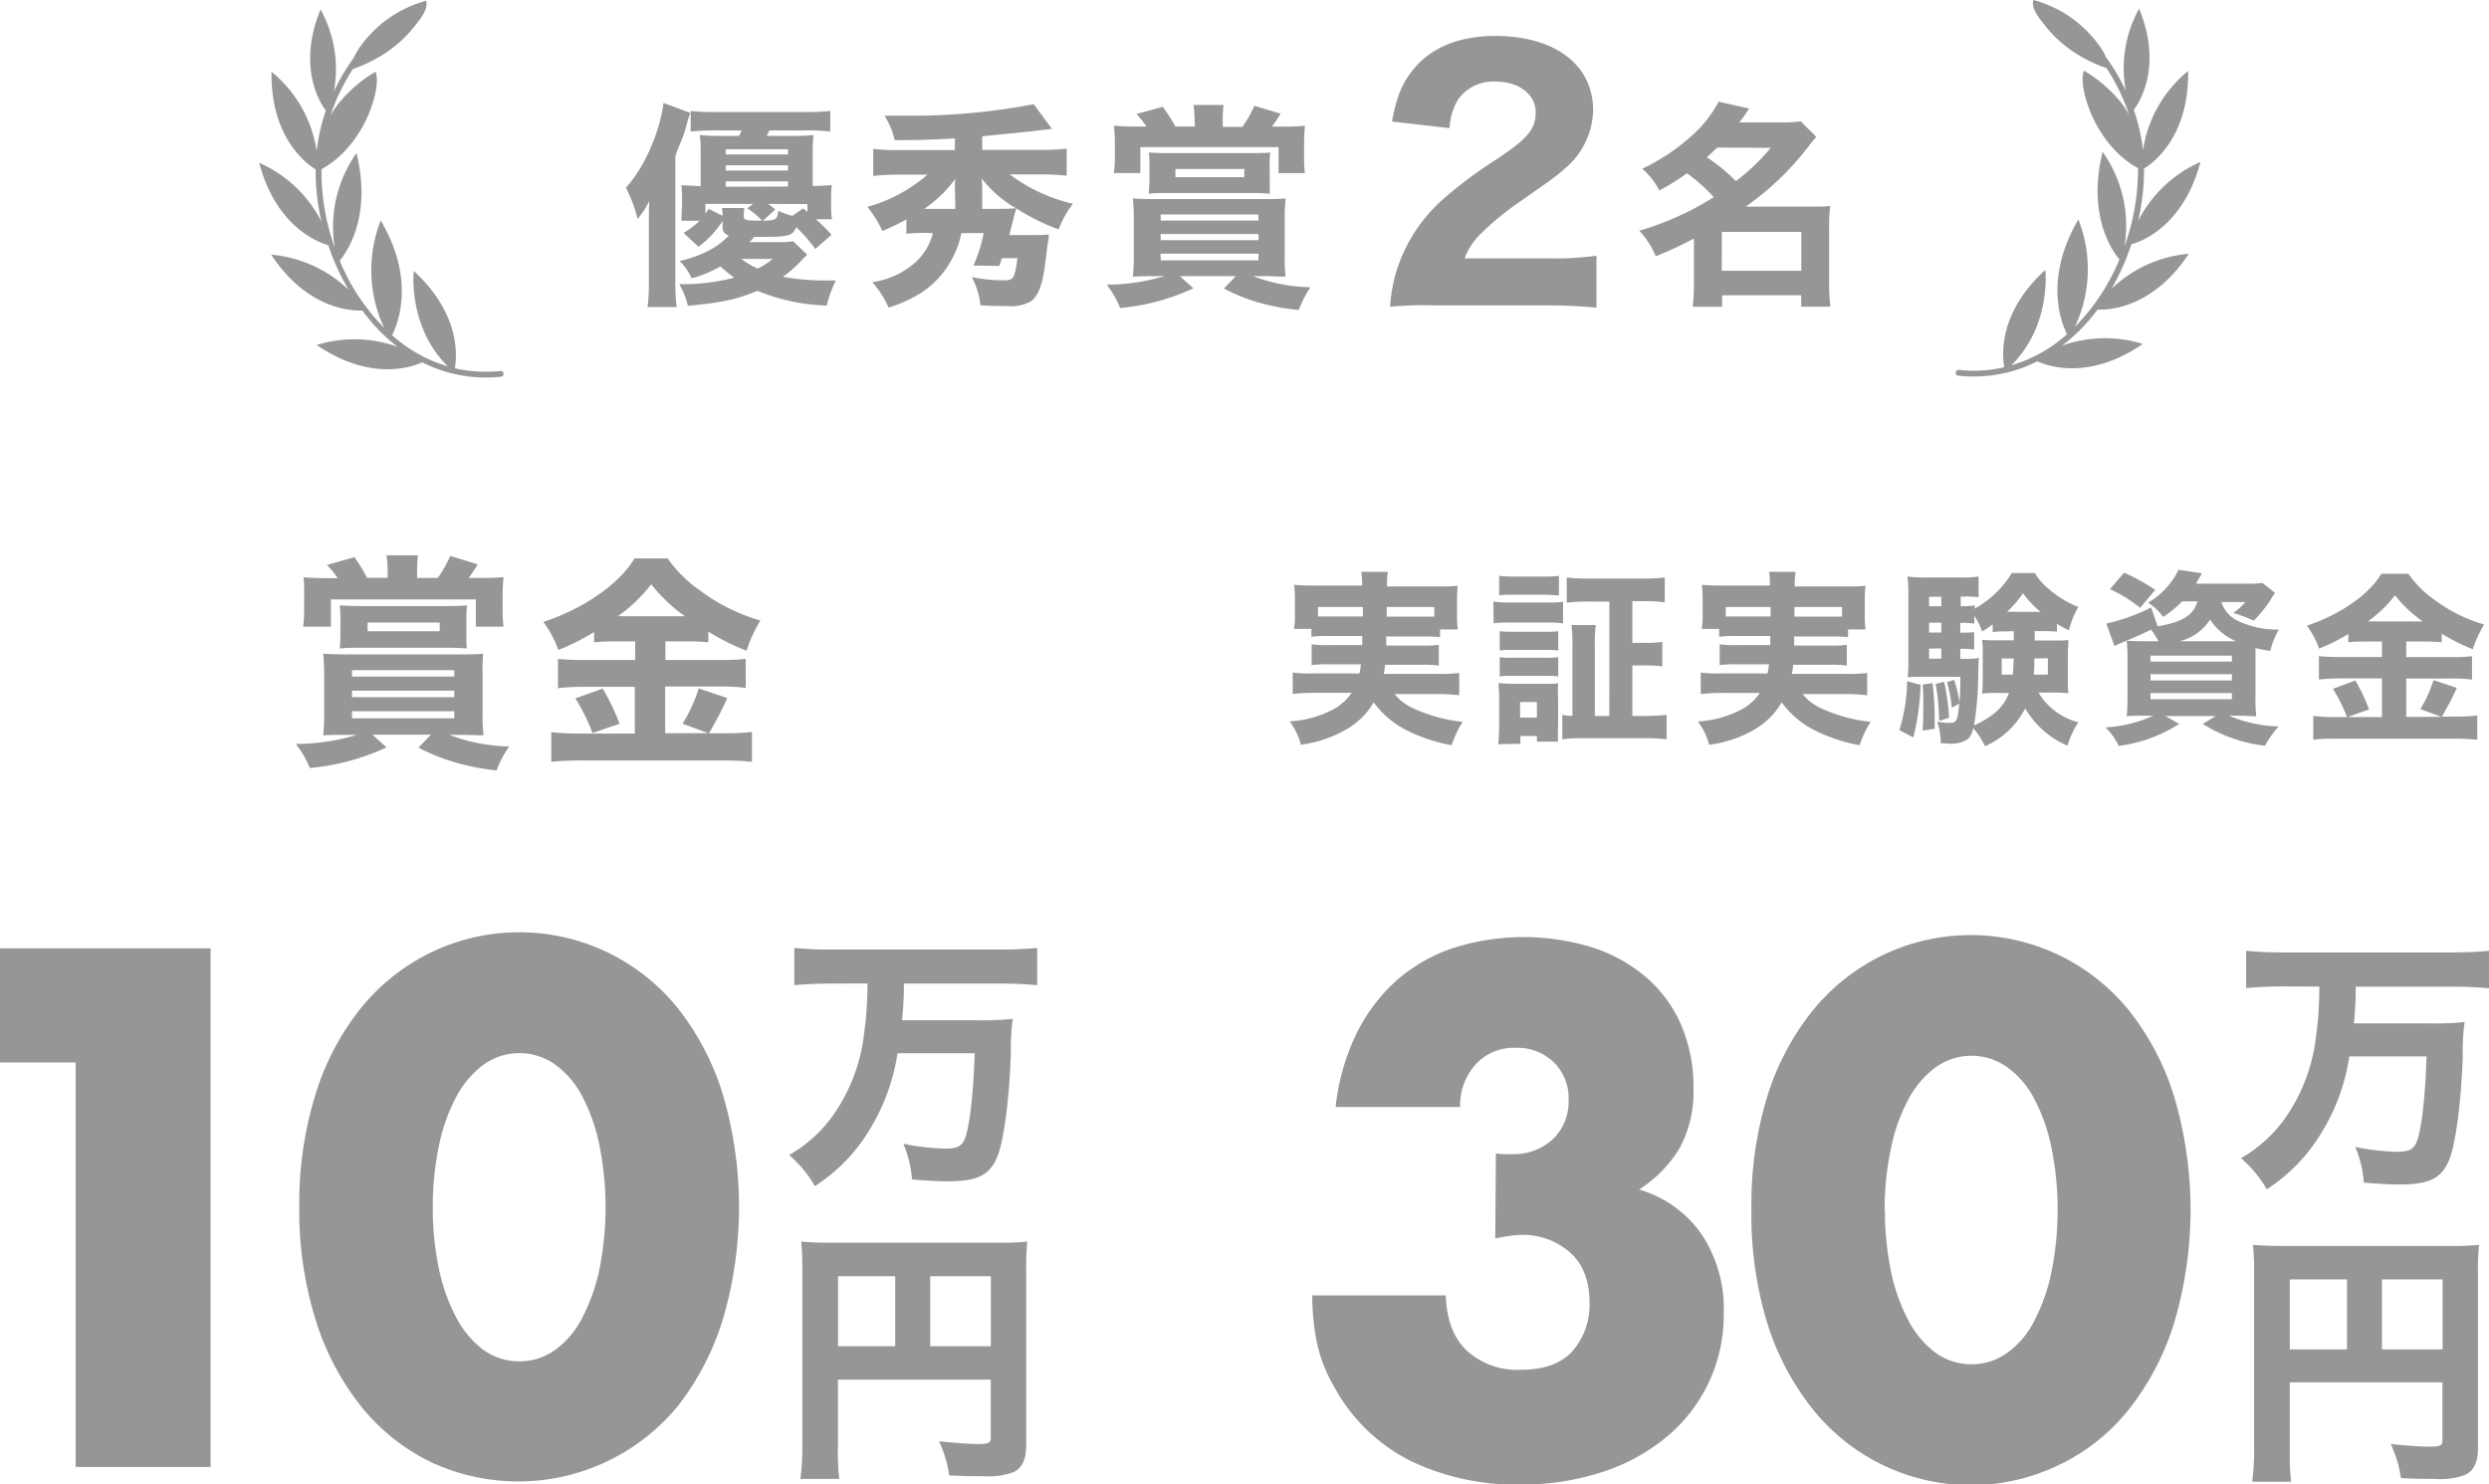 <svg xmlns="http://www.w3.org/2000/svg" viewBox="0 0 319.75 190.74"><defs><style>.cls-1{fill:#969696;}</style></defs><g id="レイヤー_2" data-name="レイヤー 2"><g id="contents"><path class="cls-1" d="M44.64,94.43c-1.34,0-2,0-3.12.06a25.71,25.71,0,0,0,.12-2.92V86.82A26.43,26.43,0,0,0,41.52,84c.87.06,1.43.09,3.21.09h14.1c1.57,0,2.39,0,3.24-.09A26.07,26.07,0,0,0,62,86.82v4.75a19.8,19.8,0,0,0,.12,2.92c-1,0-1.67-.06-2.8-.06h-1.6a22.64,22.64,0,0,0,7.69,1.49A14,14,0,0,0,63.79,99a28.8,28.8,0,0,1-5.19-1,24.52,24.52,0,0,1-4.84-1.93l1.6-1.66H47.84l1.81,1.63a29.59,29.59,0,0,1-9.85,2.65A12.4,12.4,0,0,0,38,95.6a27.25,27.25,0,0,0,7.84-1.17Zm5.16-21a13.94,13.94,0,0,0-.15-2.07H53.7a13.73,13.73,0,0,0-.12,2.07v.84h2.66a16.11,16.11,0,0,0,1.6-2.83l3.53,1.08a18.54,18.54,0,0,1-1.17,1.75h1.72a27.47,27.47,0,0,0,2.77-.11,24.45,24.45,0,0,0-.12,2.68v1.69a14,14,0,0,0,.12,2H61.13v-3.5H42.51v3.5H38.93a13.09,13.09,0,0,0,.14-2.07V76.74A23.27,23.27,0,0,0,39,74.18c1,.08,1.64.11,2.86.11h1.52A11.42,11.42,0,0,0,42,72.6l3.53-1a22.47,22.47,0,0,1,1.63,2.65H49.8Zm10.11,7.9c0,.81,0,1.16.06,2-.82-.06-1.43-.09-2.71-.09H46.39c-1,0-1.78,0-2.74.09a18.5,18.5,0,0,0,.08-1.93V79.71a16.56,16.56,0,0,0-.08-1.92c1,.06,1.66.09,2.94.09H57.08c1.17,0,1.93,0,2.92-.09a19,19,0,0,0-.09,1.95ZM45.22,86.94H58.36v-.82H45.22Zm0,2.65H58.36v-.84H45.22Zm0,2.71H58.36v-.9H45.22Zm2-12.3v1.11h9.27V80Z"/><path class="cls-1" d="M79.24,82.42a28.2,28.2,0,0,0-2.92.12V81.23a30.83,30.83,0,0,1-4.6,2.3,13.26,13.26,0,0,0-1.92-3.61c5.21-1.72,9.76-4.87,11.71-8.16h4.26a16.7,16.7,0,0,0,4.17,4.13,24,24,0,0,0,7.75,3.85,17.25,17.25,0,0,0-1.78,3.88A29.49,29.49,0,0,1,91,81.17v1.37a27.39,27.39,0,0,0-3-.12H85.48v2.39h7a29.58,29.58,0,0,0,3.32-.14V88.4a23.78,23.78,0,0,0-3.35-.18h-7v6H91L87.69,93a19.84,19.84,0,0,0,2.07-4.54l3.67,1.25a45.59,45.59,0,0,1-2.36,4.52h2a28,28,0,0,0,3.53-.18V97.9A34,34,0,0,0,93,97.72H74.6a36,36,0,0,0-3.78.18V94.08a32.24,32.24,0,0,0,3.73.18h7v-6H75a26.09,26.09,0,0,0-3.32.18V84.67a32.33,32.33,0,0,0,3.35.14H81.6V82.42Zm-1.81,6.07A29.2,29.2,0,0,1,79.59,93l-3.47,1.2a24.28,24.28,0,0,0-2.21-4.46ZM88,79.19a20.42,20.42,0,0,1-4.34-4.11,19.86,19.86,0,0,1-4.29,4.11Z"/><path class="cls-1" d="M9.72,136.53H0V121.86H27.05v66.65H9.72Z"/><path class="cls-1" d="M38.45,155.1a47.16,47.16,0,0,1,2.08-14.46,33.32,33.32,0,0,1,5.83-11.09,26.42,26.42,0,0,1,8.93-7.12,26.12,26.12,0,0,1,31.78,7.12,34,34,0,0,1,5.79,11.09,51.27,51.27,0,0,1,0,28.91,34.68,34.68,0,0,1-5.79,11.14,26.53,26.53,0,0,1-31.78,7.16,26.18,26.18,0,0,1-8.93-7.16,34,34,0,0,1-5.83-11.14A47.14,47.14,0,0,1,38.45,155.1Zm17.15,0a37.63,37.63,0,0,0,.8,8,23.47,23.47,0,0,0,2.25,6.28,12.32,12.32,0,0,0,3.49,4.11,7.94,7.94,0,0,0,9.15,0,11.67,11.67,0,0,0,3.49-4.11A24.56,24.56,0,0,0,77,163.14a40.6,40.6,0,0,0,0-16,23.77,23.77,0,0,0-2.21-6.28,11.7,11.7,0,0,0-3.49-4.07,7.9,7.9,0,0,0-9.15,0,12.36,12.36,0,0,0-3.49,4.07,22.74,22.74,0,0,0-2.25,6.28A37.72,37.72,0,0,0,55.6,155.1Z"/><path class="cls-1" d="M106.82,126.39c-1.68,0-3.34.07-4.78.21v-4.79a47,47,0,0,0,4.75.21h21.7c1.72,0,3.3-.07,4.75-.21v4.79c-1.41-.14-3.07-.21-4.72-.21h-12.4a45.73,45.73,0,0,1-.24,4.72h9.61a39.4,39.4,0,0,0,4.61-.18,30.4,30.4,0,0,0-.24,4.45c-.2,5.85-.89,11.12-1.72,13.22-1,2.41-2.51,3.2-6.44,3.2-1.14,0-2.38-.06-4.54-.24a14.45,14.45,0,0,0-1.11-4.58,31.28,31.28,0,0,0,5.34.62c1.48,0,2.1-.27,2.48-1.1.65-1.38,1.17-5.61,1.34-11.16H115.3a26.25,26.25,0,0,1-3.48,9.65,22.27,22.27,0,0,1-7.13,7.43,15.62,15.62,0,0,0-3.31-4,17.57,17.57,0,0,0,5.44-4.82,22.62,22.62,0,0,0,4.2-10.92,44.42,44.42,0,0,0,.42-6.3Z"/><path class="cls-1" d="M107.65,185.9a28,28,0,0,0,.17,4.14h-5a28.89,28.89,0,0,0,.25-4.31V163a32.45,32.45,0,0,0-.14-3.45,41.19,41.19,0,0,0,4.13.14h20.9a34.23,34.23,0,0,0,4-.14,39.12,39.12,0,0,0-.13,4V185.8c0,1.76-.56,2.86-1.62,3.37a9.42,9.42,0,0,1-4,.52c-1.13,0-2.72,0-4.27-.1a15.28,15.28,0,0,0-1.31-4.38c2,.21,4,.35,4.93.35,1.44,0,1.72-.14,1.72-.83v-7.44H107.65ZM115,164h-7.34v9H115Zm12.29,9v-9H119.5v9Z"/><path class="cls-1" d="M170.71,81.73a16.46,16.46,0,0,0-2.24.09v-1h-2.24a9.48,9.48,0,0,0,.12-1.81v-2a15.19,15.19,0,0,0-.1-1.86c.81.07,1.48.1,2.74.1h6V75a7.1,7.1,0,0,0-.12-1.52h3.43a9,9,0,0,0-.12,1.5v.38h6.35c1.27,0,1.91,0,2.74-.1a15.67,15.67,0,0,0-.09,1.81v2a14.61,14.61,0,0,0,.09,1.81H185v1a17.57,17.57,0,0,0-2.21-.09h-4.71c0,.74,0,.74,0,1.17h4.6a14.37,14.37,0,0,0,2.16-.1v2.67a13.88,13.88,0,0,0-2.16-.1h-4.74c-.05.45-.07.64-.17,1.17h7.1a18.32,18.32,0,0,0,2.59-.12v2.86a23.41,23.41,0,0,0-2.73-.15h-5.57a6.48,6.48,0,0,0,2.19,1.74,20,20,0,0,0,6.57,1.83,12,12,0,0,0-1.43,3,21.14,21.14,0,0,1-5.81-1.93,11.86,11.86,0,0,1-4.21-3.57A9.53,9.53,0,0,1,173,93.7a15.7,15.7,0,0,1-5.88,2,8.63,8.63,0,0,0-1.45-3,13.61,13.61,0,0,0,5.14-1.31,6.81,6.81,0,0,0,2.83-2.36h-4.86a23.82,23.82,0,0,0-2.71.15V86.42a17.46,17.46,0,0,0,2.52.12h6.05a8.94,8.94,0,0,0,.19-1.17h-4.14a13.93,13.93,0,0,0-2.19.1V82.8a15,15,0,0,0,2.19.1H175c0-.58,0-.58,0-1.17ZM169.32,78v1.22c.36,0,.72,0,1.39,0h4.37V78Zm8.84,0a9.81,9.81,0,0,0,0,1.24h4.69c.67,0,.91,0,1.41,0V78Z"/><path class="cls-1" d="M191.85,77.3a10.16,10.16,0,0,0,1.93.12h5.09a13.47,13.47,0,0,0,1.93-.09v2.78A11.55,11.55,0,0,0,199,80h-5.19a14.75,14.75,0,0,0-1.93.09Zm.62,18.33c.07-.71.12-1.5.12-2.31V89.63a14.63,14.63,0,0,0-.1-1.83c.5,0,1.07.07,1.79.07h4.35a8,8,0,0,0,1.53-.07,14.08,14.08,0,0,0,0,1.66v4.05a15.51,15.51,0,0,0,0,1.79h-2.72v-.72h-2.12v1ZM192.59,74a16.17,16.17,0,0,0,2.07.09h3.54a16.17,16.17,0,0,0,2.07-.09v2.5c-.59,0-1.09-.08-2.07-.08h-3.54c-.95,0-1.48,0-2.07.08Zm.07,7.11a11.11,11.11,0,0,0,1.5.07h4.57a10.19,10.19,0,0,0,1.45-.07v2.48a11.26,11.26,0,0,0-1.45-.07h-4.57a11.61,11.61,0,0,0-1.5.07Zm0,3.33a7.75,7.75,0,0,0,1.5.08h4.57a6.78,6.78,0,0,0,1.45-.08v2.48a8.9,8.9,0,0,0-1.5-.07h-4.55a11.4,11.4,0,0,0-1.47.07Zm2.62,7.77h2.16v-2h-2.16Zm11.47-14.91h-2.62a22.41,22.41,0,0,0-2.86.15V74.21a23.88,23.88,0,0,0,2.86.14H211a24,24,0,0,0,2.86-.14V77.4a22.45,22.45,0,0,0-2.83-.15h-1.33v5.36h1.52a14.62,14.62,0,0,0,2.33-.12v3.14a16.36,16.36,0,0,0-2.33-.12h-1.52V92h1.64a23.56,23.56,0,0,0,2.76-.14V95a25.68,25.68,0,0,0-2.83-.14h-7.81a22.17,22.17,0,0,0-2.76.14V91.87A7.87,7.87,0,0,0,202,92V83.09a23.65,23.65,0,0,0-.11-2.77H205a21.36,21.36,0,0,0-.12,2.77V92h1.86Z"/><path class="cls-1" d="M223.08,81.73a16.38,16.38,0,0,0-2.23.09v-1h-2.24a9.48,9.48,0,0,0,.12-1.81v-2a15.19,15.19,0,0,0-.1-1.86c.81.07,1.48.1,2.74.1h6V75a7.1,7.1,0,0,0-.12-1.52h3.43a9,9,0,0,0-.12,1.5v.38h6.35c1.27,0,1.91,0,2.74-.1a15.67,15.67,0,0,0-.09,1.81v2a14.61,14.61,0,0,0,.09,1.81h-2.24v1a17.57,17.57,0,0,0-2.21-.09h-4.71c0,.74,0,.74,0,1.17h4.6a14.37,14.37,0,0,0,2.16-.1v2.67a13.88,13.88,0,0,0-2.16-.1h-4.74c0,.45-.07.64-.17,1.17h7.1a18.32,18.32,0,0,0,2.59-.12v2.86a23.46,23.46,0,0,0-2.74-.15h-5.56a6.48,6.48,0,0,0,2.19,1.74,20.05,20.05,0,0,0,6.56,1.83,12.33,12.33,0,0,0-1.42,3,21.14,21.14,0,0,1-5.81-1.93,11.86,11.86,0,0,1-4.21-3.57,9.53,9.53,0,0,1-3.43,3.45,15.7,15.7,0,0,1-5.88,2,8.63,8.63,0,0,0-1.45-3,13.61,13.61,0,0,0,5.14-1.31,6.81,6.81,0,0,0,2.83-2.36H221.2a23.82,23.82,0,0,0-2.71.15V86.42a17.46,17.46,0,0,0,2.52.12h6.05a8.94,8.94,0,0,0,.19-1.17h-4.14a13.93,13.93,0,0,0-2.19.1V82.8a15,15,0,0,0,2.19.1h4.31c0-.58,0-.58,0-1.17ZM221.7,78v1.22c.36,0,.72,0,1.38,0h4.38V78Zm8.84,0a9.81,9.81,0,0,0,0,1.24h4.69c.67,0,.91,0,1.41,0V78Z"/><path class="cls-1" d="M246.73,88a32.11,32.11,0,0,1-.93,6.76L244,93.82a22.08,22.08,0,0,0,1-6.28Zm14.66-5.69h2.43c1.05,0,1.4,0,1.9-.07,0,.52-.07,1.09-.07,1.73V87.3a10.88,10.88,0,0,0,.07,1.76c-.69,0-1.19-.07-1.85-.07h-2A8.42,8.42,0,0,0,267,92.82a11.09,11.09,0,0,0-1.4,3,11.53,11.53,0,0,1-5.43-4.79A10.53,10.53,0,0,1,255,95.89a9.73,9.73,0,0,0-1.5-2.31c-.24.84-.4,1.17-.81,1.46a3.87,3.87,0,0,1-2.5.5,6.3,6.3,0,0,1-.88-.05,8.15,8.15,0,0,0-.45-2.76,7.49,7.49,0,0,0,1.52.16c1,0,1.1-.21,1.31-2.47l-.95.54a16.73,16.73,0,0,0-.62-3.3l.91-.29a14.1,14.1,0,0,1,.69,2.93c.09-1.14.12-1.79.12-3.33H247c-.81,0-1.43,0-1.93.07a15.69,15.69,0,0,0,.09-2V76.63a17.19,17.19,0,0,0-.12-2.54,19.79,19.79,0,0,0,2.53.12h4.31a15.47,15.47,0,0,0,2.3-.12v2.66a12,12,0,0,0-1.73-.09h-.57V77.9h.38a9.31,9.31,0,0,0,1.42-.1v.41a12.9,12.9,0,0,0,4.77-4.57h2.95a7.89,7.89,0,0,0,1.85,2.09A12.84,12.84,0,0,0,267,78,10.3,10.3,0,0,0,265.79,81a14.13,14.13,0,0,1-1.54-.83v1c-.55-.05-1-.07-1.6-.07h-1.26Zm-13.12,5.47a39.23,39.23,0,0,1,.27,4.67v1.19l-1.55.24c.07-1.31.09-1.89.09-3.27,0-1.16,0-1.57-.09-2.64Zm1.12-11.09h-1.57V77.9h1.57Zm0,3.33h-1.57v1.26h1.57Zm-1.57,3.33v1.29h1.57V83.32Zm1.93,4.27a27.68,27.68,0,0,1,.64,4.61l-1.28.41a27.91,27.91,0,0,0-.45-4.76Zm7.71-6.48a8.08,8.08,0,0,0-1.47.1v-1a13.93,13.93,0,0,1-1.36.9,8.34,8.34,0,0,0-1-2v1a8.87,8.87,0,0,0-1.42-.1h-.38v1.26h.33a11.79,11.79,0,0,0,1.45-.07v2.24a9.9,9.9,0,0,0-1.45-.1h-.33v1.29h.61a8,8,0,0,0,1.79-.12c-.05.45-.07,1.07-.1,2.17a40.19,40.19,0,0,1-.54,6.52c2.57-1.22,3.76-2.31,4.5-4.19h-1.58a16,16,0,0,0-1.9.09,12.79,12.79,0,0,0,.1-1.78V83.94a10.89,10.89,0,0,0-.08-1.73,13.36,13.36,0,0,0,1.91.07h2.16V81.11Zm-.31,3.48v2.07h1.43c.05-.67.07-1.15.12-2.07Zm5-6a12.54,12.54,0,0,1-2.26-2.38,14.55,14.55,0,0,1-2.05,2.38Zm-.81,6c0,.92,0,1.16-.07,2.07h1.81V84.59Z"/><path class="cls-1" d="M280.32,77.28a13.48,13.48,0,0,1-2.43,2,6.77,6.77,0,0,0-1.95-1.83,9.91,9.91,0,0,0,3.93-4.23l3,.45L282.11,75h6.66a10.43,10.43,0,0,0,1.86-.1l1.64,1.29a7.5,7.5,0,0,0-.52.79,16.22,16.22,0,0,1-2.22,2.78,22,22,0,0,0-2.62-1,8.42,8.42,0,0,0,1.55-1.4h-3.09a4,4,0,0,0,2.14,2.43,11.71,11.71,0,0,0,5.24,1.11,10.62,10.62,0,0,0-1.1,2.74c-.88-.14-1.17-.19-1.9-.35,0,.83,0,1.11,0,1.73v4.45a20.77,20.77,0,0,0,.1,2.57c-.57,0-1.36-.07-2.45-.07h-1.05a17.43,17.43,0,0,0,6.38,1.38,12.83,12.83,0,0,0-1.76,2.48,19.13,19.13,0,0,1-8-2.81l1.67-1h-6.48l1.79,1a18.67,18.67,0,0,1-7.76,2.83,8.67,8.67,0,0,0-1.71-2.38,16.88,16.88,0,0,0,6.14-1.5h-.93c-1.14,0-1.83,0-2.48.07.05-.47.1-1.38.1-2.38V84.75a20.7,20.7,0,0,0-.1-2.4c.5,0,1.26.05,2.41.05h1.66a8.43,8.43,0,0,0-.95-1.48c-1.16.57-1.88.88-3.69,1.64-.45.19-.62.26-1,.46l-1.05-2.89a24.27,24.27,0,0,0,5.76-2.07l.83,2.43c3.24-.57,4.6-1.43,5.12-3.21Zm-5.38.83a18.17,18.17,0,0,0-3.88-2.4l1.81-2.12a25.69,25.69,0,0,1,4,2.21Zm1.33,6.9h10.45v-.76H276.27Zm0,2.43h10.45v-.81H276.27Zm0,2.41h10.45v-.79H276.27Zm11-7.45a7.32,7.32,0,0,1-3.35-2.79A6.44,6.44,0,0,1,280,82.4Z"/><path class="cls-1" d="M304.06,82.44c-.95,0-1.64,0-2.38.1V81.47a25.36,25.36,0,0,1-3.76,1.88,10.86,10.86,0,0,0-1.57-2.95c4.26-1.41,8-4,9.57-6.67h3.47a13.8,13.8,0,0,0,3.4,3.38,19.7,19.7,0,0,0,6.34,3.14,14.44,14.44,0,0,0-1.46,3.17,23.34,23.34,0,0,1-4-2v1.12a23.39,23.39,0,0,0-2.43-.1h-2.12v2h5.74a23.29,23.29,0,0,0,2.71-.11v3a21,21,0,0,0-2.73-.14h-5.72v4.93h4.53l-2.72-1a15.81,15.81,0,0,0,1.69-3.72l3,1a37.54,37.54,0,0,1-1.93,3.69h1.67a22.43,22.43,0,0,0,2.88-.15v3.12c-.88-.09-1.93-.14-2.95-.14H300.27c-1.19,0-2.11,0-3.09.14V92a25.9,25.9,0,0,0,3.05.15H306V87.18h-5.38a23.35,23.35,0,0,0-2.72.14v-3a25.57,25.57,0,0,0,2.74.11H306v-2Zm-1.48,5a24.5,24.5,0,0,1,1.76,3.72l-2.83,1a19.8,19.8,0,0,0-1.81-3.64Zm8.64-7.59a16.54,16.54,0,0,1-3.54-3.35,16.51,16.51,0,0,1-3.5,3.35Z"/><path class="cls-1" d="M192.17,148.22a9.7,9.7,0,0,0,1.19.09h.84a7.4,7.4,0,0,0,5.31-1.94,6.69,6.69,0,0,0,2-5,6.45,6.45,0,0,0-1.9-4.86,6.72,6.72,0,0,0-4.91-1.86,6.62,6.62,0,0,0-5.12,2.12,7.77,7.77,0,0,0-2,5.48h-16a28.48,28.48,0,0,1,2.61-9.28,22.38,22.38,0,0,1,5.08-6.85,21.17,21.17,0,0,1,7.25-4.24,29.88,29.88,0,0,1,18.17-.09,20.07,20.07,0,0,1,6.89,3.89,16.84,16.84,0,0,1,4.42,6.1,20,20,0,0,1,1.55,8,15.21,15.21,0,0,1-1.81,7.82,16.32,16.32,0,0,1-5.18,5.26,14.75,14.75,0,0,1,8,5.7,17.19,17.19,0,0,1,2.88,10.12,20.33,20.33,0,0,1-7.38,16,25,25,0,0,1-8.31,4.51,33.62,33.62,0,0,1-10.57,1.59,31.37,31.37,0,0,1-13.87-3,22.7,22.7,0,0,1-9.9-9.55,19.05,19.05,0,0,1-2.26-5.84,30.7,30.7,0,0,1-.57-5.92h17.15c.11,3.13,1,5.5,2.74,7.12a9.58,9.58,0,0,0,6.89,2.43q4.59,0,6.72-2.48a9.06,9.06,0,0,0,2.12-6.1q0-4.32-2.56-6.54a9.07,9.07,0,0,0-6.1-2.21,10,10,0,0,0-1.68.14c-.53.08-1.12.19-1.77.31Z"/><path class="cls-1" d="M225,155.47A47.44,47.44,0,0,1,227,141a33.49,33.49,0,0,1,5.84-11.1,26.36,26.36,0,0,1,8.92-7.11,26.14,26.14,0,0,1,31.78,7.11,33.78,33.78,0,0,1,5.79,11.1,51.23,51.23,0,0,1,0,28.9,34.19,34.19,0,0,1-5.79,11.14,25.43,25.43,0,0,1-8.93,7.16,26,26,0,0,1-31.77-7.16A33.89,33.89,0,0,1,227,169.92,47.44,47.44,0,0,1,225,155.47Zm17.15,0a37.5,37.5,0,0,0,.8,8,23.47,23.47,0,0,0,2.25,6.28,12.12,12.12,0,0,0,3.49,4.11,7.9,7.9,0,0,0,9.15,0,11.4,11.4,0,0,0,3.49-4.11,24.19,24.19,0,0,0,2.21-6.28,40.6,40.6,0,0,0,0-16,23.34,23.34,0,0,0-2.21-6.27,11.51,11.51,0,0,0-3.49-4.07,7.9,7.9,0,0,0-9.15,0,12.26,12.26,0,0,0-3.49,4.07,22.67,22.67,0,0,0-2.25,6.27A37.78,37.78,0,0,0,242.11,155.47Z"/><path class="cls-1" d="M293.34,126.76c-1.69,0-3.34.07-4.79.21v-4.79a47,47,0,0,0,4.75.21H315c1.72,0,3.3-.07,4.75-.21V127c-1.41-.14-3.06-.21-4.72-.21h-12.4a42.94,42.94,0,0,1-.24,4.72H312a40,40,0,0,0,4.62-.17,27.15,27.15,0,0,0-.24,4.44c-.21,5.86-.9,11.13-1.73,13.23-1,2.41-2.51,3.2-6.44,3.2-1.13,0-2.37-.07-4.54-.24a14.13,14.13,0,0,0-1.1-4.58,31.07,31.07,0,0,0,5.33.62c1.48,0,2.1-.28,2.48-1.1.66-1.38,1.17-5.62,1.35-11.16h-9.92a26,26,0,0,1-3.48,9.64,22.3,22.3,0,0,1-7.13,7.44,15.26,15.26,0,0,0-3.31-4,17.88,17.88,0,0,0,5.45-4.83,22.74,22.74,0,0,0,4.2-10.91,45,45,0,0,0,.41-6.31Z"/><path class="cls-1" d="M294.16,186.28a29.3,29.3,0,0,0,.17,4.13h-5a30.24,30.24,0,0,0,.24-4.3v-22.7a32.37,32.37,0,0,0-.14-3.44c1.21.1,2.17.14,4.13.14h20.91a36.78,36.78,0,0,0,4-.14,35.77,35.77,0,0,0-.14,4v22.18c0,1.75-.55,2.85-1.62,3.37a9.37,9.37,0,0,1-4,.52c-1.14,0-2.73,0-4.27-.11a15.88,15.88,0,0,0-1.31-4.37c2,.21,4,.34,4.92.34,1.45,0,1.72-.13,1.72-.82v-7.44H294.16Zm7.34-21.87h-7.34v9h7.34Zm12.29,9v-9H306v9Z"/><path class="cls-1" d="M83.36,28.42c0-1.28,0-1.69.06-2.61a11.25,11.25,0,0,1-1.51,2.33,17.54,17.54,0,0,0-1.5-4,19.51,19.51,0,0,0,3.31-5.49,21.05,21.05,0,0,0,1.53-5.42l3.43,1.28a14.43,14.43,0,0,0-.48,1.56,18,18,0,0,1-.75,2.22,17.07,17.07,0,0,0-.69,1.78V36.24a24.65,24.65,0,0,0,.16,3.21H83.19a24.69,24.69,0,0,0,.17-3.26Zm20.35,4.32a11.34,11.34,0,0,0-.84.83,15.25,15.25,0,0,1-2.31,2,30.65,30.65,0,0,0,5.68.47h1.14a14.88,14.88,0,0,0-1.17,3.23,25.41,25.41,0,0,1-8.91-1.9c-2.61,1.09-4.5,1.51-8.93,1.93a10.16,10.16,0,0,0-1.11-2.79,26.07,26.07,0,0,0,7.07-.83,16.38,16.38,0,0,1-1.79-1.45,14.71,14.71,0,0,1-3.7,1.53,6.66,6.66,0,0,0-1.53-2.2c3-.78,4.76-1.69,6.32-3.28-.64-.25-.81-.53-.81-1.37V28.4a12.41,12.41,0,0,1-3.09,3.31l-1.92-1.78a10.3,10.3,0,0,0,2.06-1.56H87.54c0-.23,0-.89.08-2v-.67a17.41,17.41,0,0,0-.08-1.89c.75,0,1.36.08,2.47.11V19.35a14.18,14.18,0,0,0-.11-2,24.53,24.53,0,0,0,2.7.11h2.34a5.18,5.18,0,0,0,.33-.7H91.88a30.64,30.64,0,0,0-3.15.14V14.26a28.24,28.24,0,0,0,3.15.14h11.55a28.72,28.72,0,0,0,3.23-.14V16.9a25,25,0,0,0-3.2-.14H98.83a6.86,6.86,0,0,1-.33.7h3.37a22.65,22.65,0,0,0,2.61-.11c0,.61-.08,1.08-.08,1.94v4.6c1.14,0,1.7-.06,2.45-.11a15.2,15.2,0,0,0-.08,1.83v.56a12.44,12.44,0,0,0,.11,2h-2.06a22.42,22.42,0,0,1,2,2L104.74,32a19.55,19.55,0,0,0-2.45-2.81c-.5,1.14-1,1.25-4.46,1.25h-.94l-.59.67h3.59a10.48,10.48,0,0,0,2-.11ZM90.62,27.48c.14-.23.23-.34.42-.64l1.78.89a4.86,4.86,0,0,0-.08-1h2.87c0,.23-.06.64-.06.81v.25c0,.47.25.56,1.84.56h.5A9.23,9.23,0,0,0,96,26.78l.75-.58H90.62Zm10.61-7.63v-.67h-8v.67Zm0,2.06v-.67h-8v.67Zm0,2.06V23.3h-8V24Zm-6,9.3a11.76,11.76,0,0,0,2.11,1.25,9.59,9.59,0,0,0,1.92-1.25Zm3.45-7.07c.39.27.5.39.92.72L98,28.37c1.73-.06,1.81-.11,2-1.28a8,8,0,0,0,1.81.64l1.36-.95.56.45v-1Z"/><path class="cls-1" d="M119,29.93a21,21,0,0,0-2.56.11V28.2a28.21,28.21,0,0,1-3.09,1.48,14.39,14.39,0,0,0-1.92-3.09,20.2,20.2,0,0,0,7.73-4.15h-3.59a27.92,27.92,0,0,0-3.39.17V19.13a28.66,28.66,0,0,0,3.42.16h7.07v-1.5c-3.28.17-4.93.22-7.74.22a9.52,9.52,0,0,0-1.31-3.14c1.4,0,2.23,0,2.73,0a84,84,0,0,0,16.45-1.48l2.34,3.17-2.23.26c-1.39.16-1.39.16-6.73.69v1.75h7.4a28.31,28.31,0,0,0,3.45-.16v3.48a29.46,29.46,0,0,0-3.48-.17h-3.84a21.77,21.77,0,0,0,8.13,3.78A12.34,12.34,0,0,0,136,29.48a28.2,28.2,0,0,1-5.45-2.7c-.25.86-.31,1.09-.42,1.56l-.47,1.87h2.67c1.11,0,1.72,0,2.39-.09,0,.56,0,.56-.17,1.45,0,.19-.14,1.14-.36,2.87-.33,2.36-.89,3.7-1.81,4.31a5.33,5.33,0,0,1-3,.58c-1,0-2.09,0-3.43-.11a9.77,9.77,0,0,0-1.11-3.62,19.57,19.57,0,0,0,3.92.42c1.48,0,1.54-.08,1.95-2.84h-2l-.34,1-3.31-.06a19.37,19.37,0,0,0,1.31-4.17h-2.87a11.28,11.28,0,0,1-1.22,3.36,11.74,11.74,0,0,1-3.95,4.32,17.35,17.35,0,0,1-4.18,1.89,12.15,12.15,0,0,0-2.09-3.26,10.54,10.54,0,0,0,5.79-2.78,7.66,7.66,0,0,0,2-3.53Zm3.67-5.88a7.08,7.08,0,0,1,.06-1.08,16.11,16.11,0,0,1-4,3.87h4Zm5.18,2.79c1.17,0,1.94,0,2.64-.09a15.42,15.42,0,0,1-4.4-3.84,9,9,0,0,1,.09,1.14v2.79Z"/><path class="cls-1" d="M148.53,35.49c-1.28,0-1.86,0-3,.06a23.4,23.4,0,0,0,.12-2.78V28.23a24.35,24.35,0,0,0-.12-2.73c.84.06,1.37.08,3.07.08h13.47c1.5,0,2.28,0,3.09-.08a23.89,23.89,0,0,0-.12,2.73v4.54a18.12,18.12,0,0,0,.12,2.78c-1,0-1.59-.06-2.68-.06H161a21.55,21.55,0,0,0,7.35,1.42,14.13,14.13,0,0,0-1.5,2.92,26.79,26.79,0,0,1-5-.91,23.13,23.13,0,0,1-4.62-1.84l1.53-1.59h-7.18l1.73,1.56a28.42,28.42,0,0,1-9.41,2.53,12.37,12.37,0,0,0-1.72-3,25.87,25.87,0,0,0,7.48-1.12Zm4.93-20a14.12,14.12,0,0,0-.14-2h3.87a12.64,12.64,0,0,0-.11,2v.81h2.53a15.65,15.65,0,0,0,1.53-2.7l3.37,1a16,16,0,0,1-1.12,1.67H165a25,25,0,0,0,2.64-.11,25,25,0,0,0-.11,2.56v1.61a14.2,14.2,0,0,0,.11,1.92h-3.39V18.9H146.5v3.34h-3.42a11.87,11.87,0,0,0,.14-2V18.6a21.39,21.39,0,0,0-.12-2.45c.92.08,1.56.11,2.73.11h1.45A11.07,11.07,0,0,0,146,14.65l3.37-.92A21.3,21.3,0,0,1,151,16.26h2.51ZM163.12,23c0,.78,0,1.11,0,1.89-.78-.06-1.36-.09-2.59-.09H150.2c-.94,0-1.7,0-2.61.09,0-.56.08-1.11.08-1.84V21.44a17.56,17.56,0,0,0-.08-1.84c.94.06,1.58.08,2.81.08h10c1.11,0,1.83,0,2.78-.08a17.6,17.6,0,0,0-.08,1.86Zm-14,5.34h12.55v-.78H149.09Zm0,2.53h12.55v-.8H149.09Zm0,2.59h12.55V32.6H149.09ZM151,21.72v1.05h8.85V21.72Z"/><path class="cls-1" d="M184.39,39.25a46.45,46.45,0,0,0-5.81.17,19.45,19.45,0,0,1,1-5.14,20.42,20.42,0,0,1,5.8-8.68,56.71,56.71,0,0,1,7.14-5.3c3.84-2.59,4.76-3.76,4.76-5.93s-2.09-3.88-5.1-3.88a5.55,5.55,0,0,0-4.84,2.25,8,8,0,0,0-1.13,3.72l-7.39-.84c.63-3.38,1.38-5.13,3-7,2.25-2.59,5.76-4,10.27-4,7.68,0,12.57,3.72,12.57,9.56A10,10,0,0,1,201,21.68c-1,.91-1.33,1.16-6.26,4.59a37.05,37.05,0,0,0-4.59,3.84,8.76,8.76,0,0,0-2,3.09h10.56a40.19,40.19,0,0,0,6.38-.34v6.68a63.88,63.88,0,0,0-6.72-.29Z"/><path class="cls-1" d="M217.61,30.65a47.73,47.73,0,0,1-4.9,2.28,11.07,11.07,0,0,0-2.11-3.28,37.88,37.88,0,0,0,9.57-4.32,22.94,22.94,0,0,0-3.45-3.06,28.84,28.84,0,0,1-3.56,2.2,8.89,8.89,0,0,0-2.2-2.78,26.26,26.26,0,0,0,6.32-4.2,15.66,15.66,0,0,0,3.51-4.43l3.92.89c-.5.75-.64,1-1.28,1.78h5.51a14.82,14.82,0,0,0,2.39-.14l2,2c-.39.47-.42.47-1.06,1.3a36.83,36.83,0,0,1-8,7.66h8.37c1.2,0,1.81,0,2.48-.09a18.8,18.8,0,0,0-.14,2.7v7.38a20.25,20.25,0,0,0,.17,2.87h-3.76V37.94H221.23v1.48h-3.78a22.68,22.68,0,0,0,.16-2.9Zm3-11.69c-.61.58-.81.78-1.34,1.25A23.31,23.31,0,0,1,223,23.27,25.58,25.58,0,0,0,227.47,19Zm.58,15.84h10.22v-5H221.2Z"/><path class="cls-1" d="M46.34,5.9a8.75,8.75,0,0,0-.92,1.56,27.24,27.24,0,0,0-2.53,4.29A15.78,15.78,0,0,0,41.18,1.22c-3.06,7.43,0,12.1.68,13a23.88,23.88,0,0,0-1.18,5.19,16.23,16.23,0,0,0-5.8-10.19c-.13,8.55,4.59,11.9,5.67,12.55a28.71,28.71,0,0,0,.75,6.71,16.38,16.38,0,0,0-8-7.56c2.2,8.35,7.73,10.27,8.87,10.58l.21.61a30.47,30.47,0,0,0,2.4,5.13,16.44,16.44,0,0,0-9.95-4.52c4.67,7.07,10.38,7.24,11.72,7.18A25.81,25.81,0,0,0,49,42.76a24.68,24.68,0,0,0,2.07,1.8,16.5,16.5,0,0,0-10.39-.23c7,4.79,12.35,2.79,13.56,2.23A18,18,0,0,0,64.41,48.4h0a.36.36,0,0,0,.28-.4.38.38,0,0,0-.41-.33,17.56,17.56,0,0,1-5.85-.35c.29-1.62.69-7-5.27-12.5-.07.45-.63,7.33,4.37,12.26a18.66,18.66,0,0,1-7.16-4c.79-1.57,3-7.19-1.46-14.75a17.46,17.46,0,0,0,.44,13.8,27.07,27.07,0,0,1-5.71-8.63c.93-1.12,4.15-5.69,2.16-13.83A16.41,16.41,0,0,0,43,31.81,29.1,29.1,0,0,1,41.3,21.74c3.54-1.9,6.12-6,6.93-9.83a8.32,8.32,0,0,0,.19-1.5,4.45,4.45,0,0,0-.16-1.2,17.51,17.51,0,0,0-4.64,3.93,11.12,11.12,0,0,0-1.17,1.72,25.23,25.23,0,0,1,2.9-6,17.86,17.86,0,0,0,3.32-1.53,16,16,0,0,0,4.72-4.12c.58-.74,1.7-2.08,1.34-3.11A15.34,15.34,0,0,0,46.34,5.9Z"/><path class="cls-1" d="M264.89,44.42A23.11,23.11,0,0,0,267,42.61a24.08,24.08,0,0,0,2.47-2.83c1.34.07,7.05-.11,11.72-7.17a16.37,16.37,0,0,0-9.95,4.52A30.21,30.21,0,0,0,273.6,32l.21-.61c1.14-.31,6.67-2.22,8.87-10.58a16.42,16.42,0,0,0-8,7.57,28.71,28.71,0,0,0,.75-6.71c1.08-.66,5.8-4,5.67-12.55a16.23,16.23,0,0,0-5.8,10.19,23.62,23.62,0,0,0-1.18-5.19c.7-.93,3.74-5.6.68-13a15.75,15.75,0,0,0-1.71,10.52,27.15,27.15,0,0,0-2.53-4.28,8.75,8.75,0,0,0-.92-1.56A15.34,15.34,0,0,0,261.23,0c-.36,1,.76,2.37,1.34,3.11a16.1,16.1,0,0,0,4.72,4.12,17.2,17.2,0,0,0,3.32,1.52,25.3,25.3,0,0,1,2.9,6A11.7,11.7,0,0,0,272.34,13a17.89,17.89,0,0,0-4.64-3.93,4.52,4.52,0,0,0-.16,1.21,8.55,8.55,0,0,0,.19,1.5c.81,3.82,3.39,7.93,6.93,9.83a29,29,0,0,1-1.74,10.06,16.38,16.38,0,0,0-2.81-12.16c-2,8.14,1.23,12.71,2.16,13.83A27.18,27.18,0,0,1,266.56,42a17.45,17.45,0,0,0,.44-13.8c-4.42,7.56-2.25,13.18-1.46,14.75a18.66,18.66,0,0,1-7.16,4c5-4.94,4.44-11.81,4.37-12.26-6,5.46-5.56,10.88-5.27,12.5a17.3,17.3,0,0,1-5.85.34.38.38,0,0,0-.13.74h.05a18,18,0,0,0,10.17-1.84c1.21.56,6.57,2.56,13.56-2.23A16.42,16.42,0,0,0,264.89,44.42Z"/></g></g></svg>